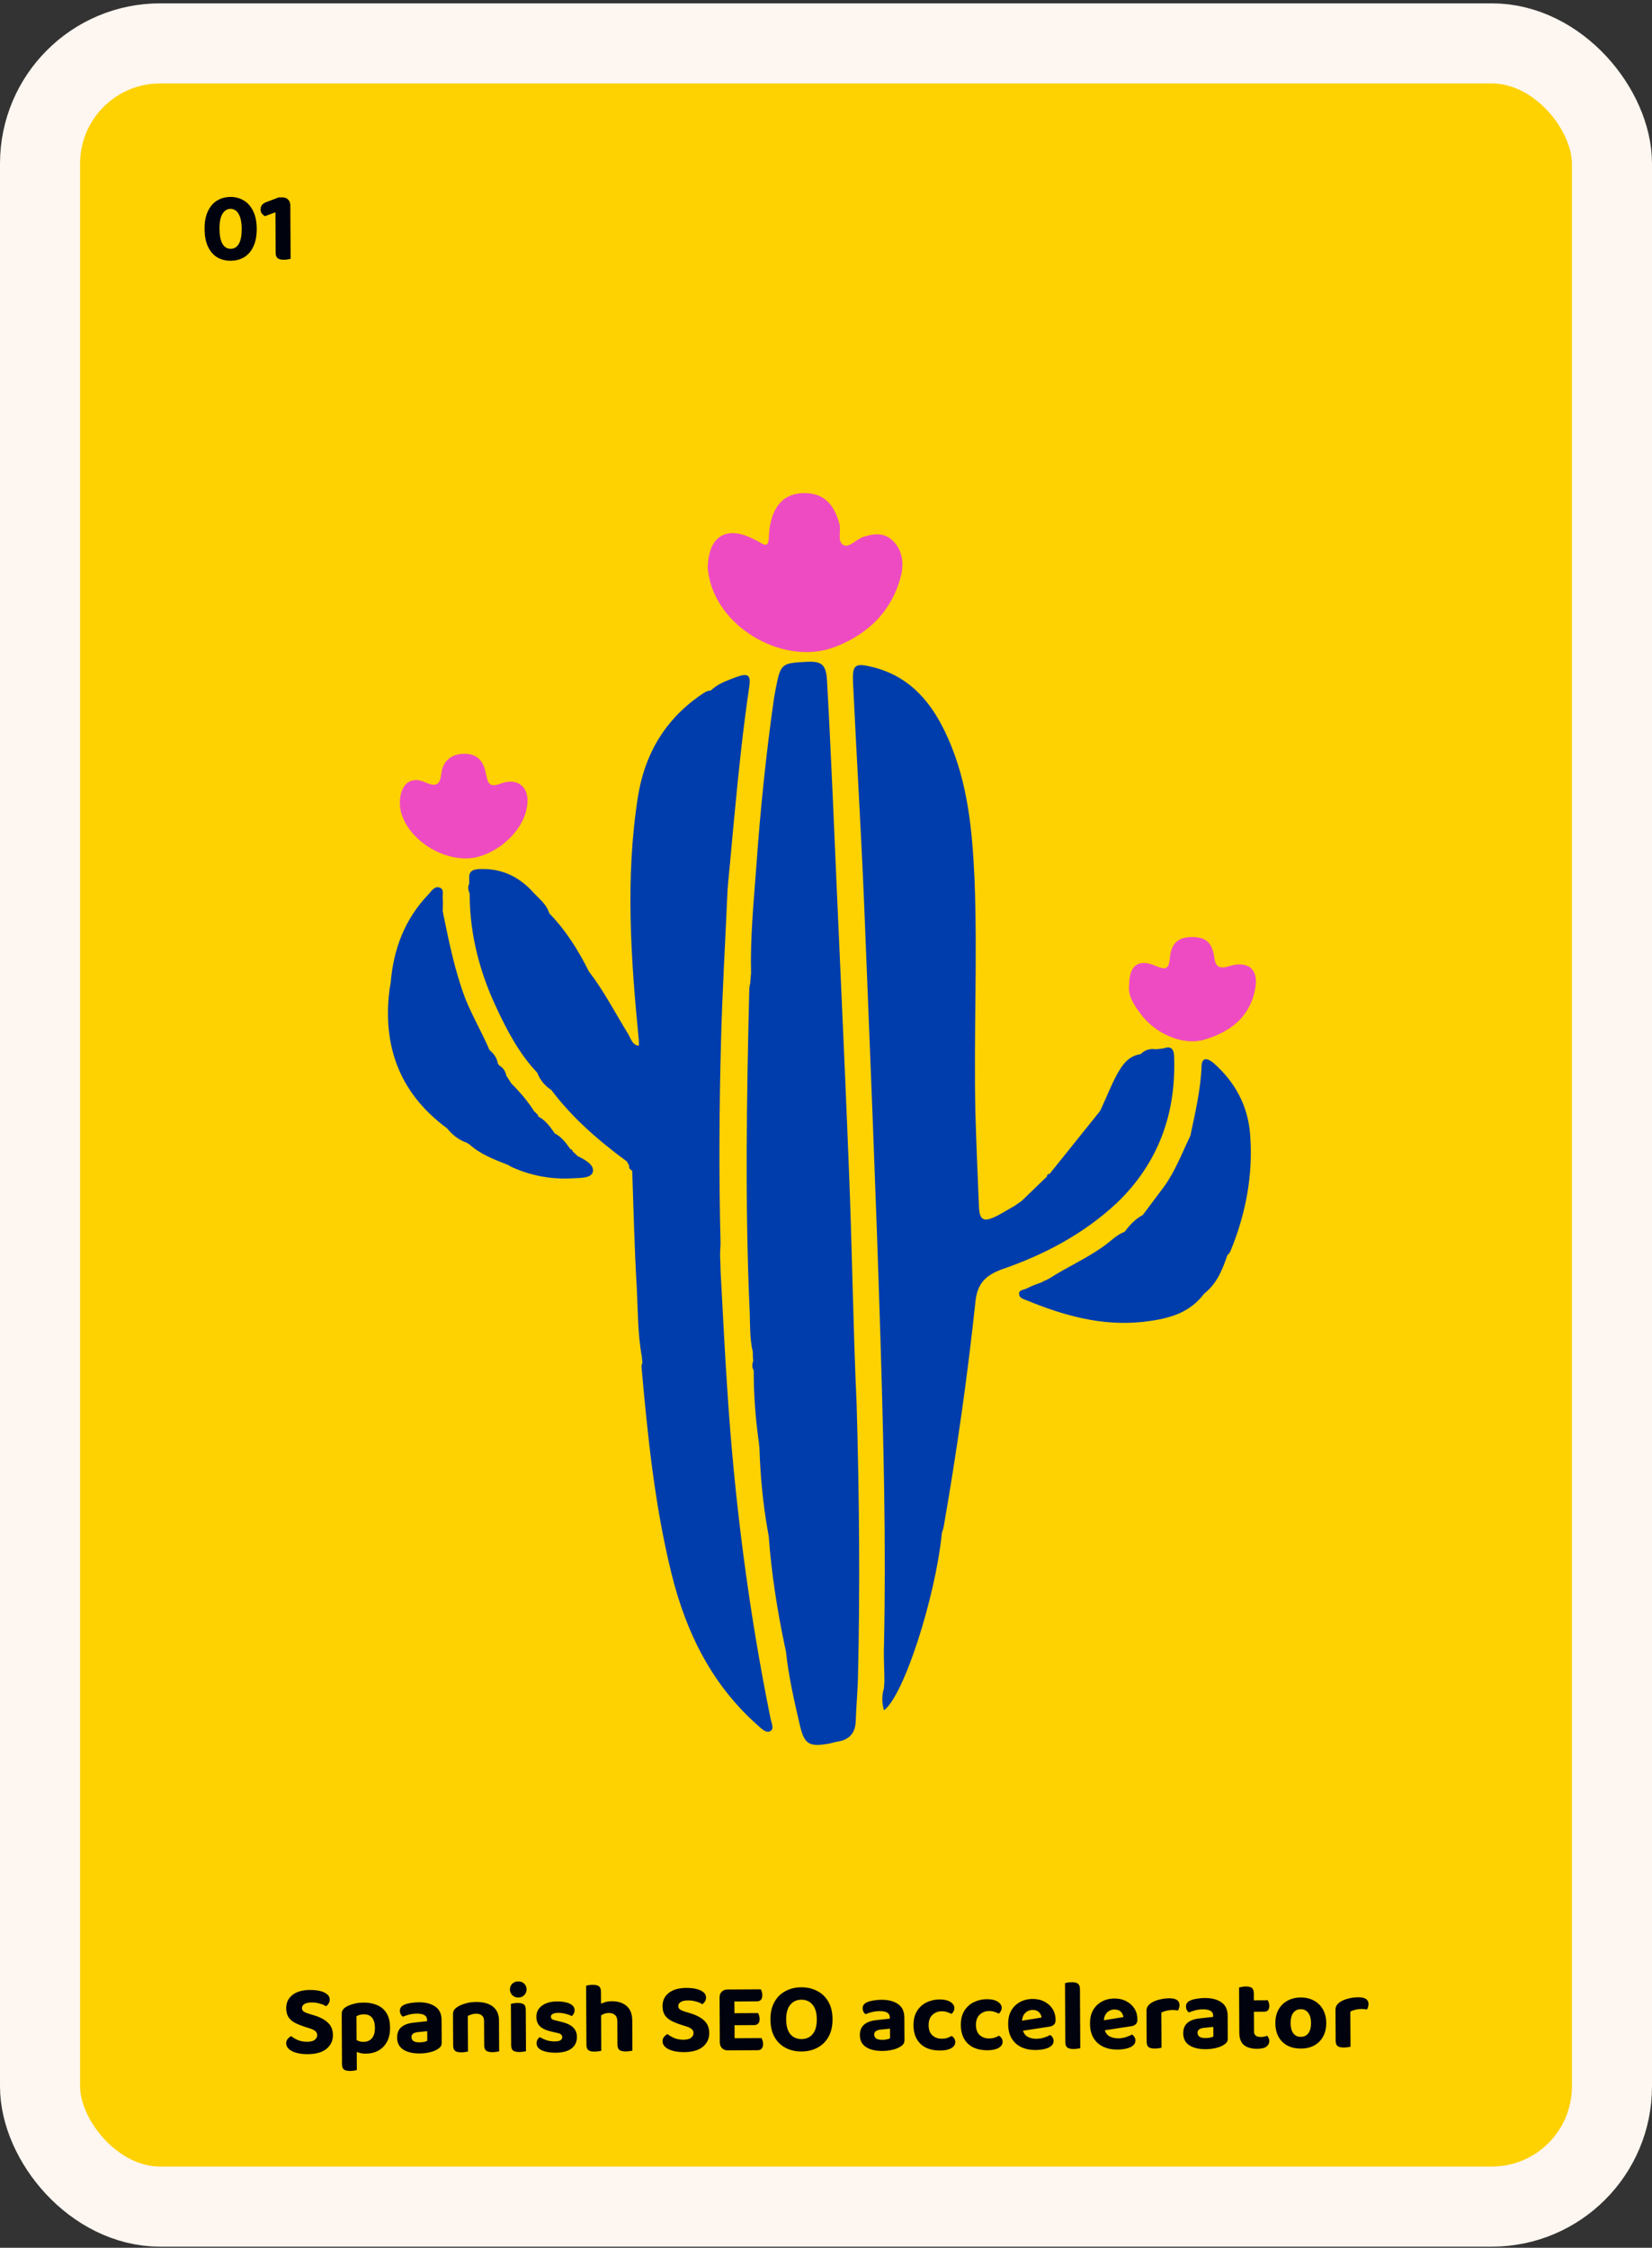 <svg width="297" height="404" viewBox="0 0 297 404" fill="none" xmlns="http://www.w3.org/2000/svg">
<rect x="0" y="0" width="297" height="404" fill="#333333" stroke="none"/>
<rect x="7.2" y="7.8" width="282.6" height="388.8" rx="21.6" fill="#FED100"/>
<path d="M43.456 41.109C43.451 40.317 43.364 39.657 43.193 39.13C43.022 38.591 42.786 38.19 42.484 37.928C42.183 37.666 41.828 37.535 41.42 37.538C41.024 37.54 40.677 37.68 40.378 37.957C40.08 38.223 39.848 38.62 39.683 39.149C39.53 39.678 39.455 40.339 39.46 41.13C39.466 42.33 39.645 43.23 39.996 43.828C40.348 44.426 40.835 44.723 41.459 44.72C42.107 44.716 42.604 44.413 42.948 43.812C43.293 43.21 43.462 42.309 43.456 41.109ZM41.489 46.861C40.565 46.867 39.748 46.661 39.038 46.245C38.339 45.817 37.79 45.178 37.389 44.328C36.988 43.478 36.785 42.417 36.778 41.145C36.771 39.873 36.969 38.816 37.373 37.974C37.776 37.12 38.324 36.48 39.018 36.057C39.724 35.621 40.526 35.401 41.426 35.396C42.315 35.391 43.114 35.602 43.824 36.031C44.534 36.447 45.096 37.08 45.508 37.929C45.933 38.779 46.149 39.834 46.156 41.094C46.163 42.366 45.964 43.429 45.561 44.283C45.17 45.138 44.621 45.782 43.915 46.218C43.21 46.642 42.401 46.856 41.489 46.861ZM52.233 43.779L49.551 43.794L49.521 38.16L47.617 38.854C47.436 38.747 47.261 38.598 47.092 38.407C46.935 38.216 46.856 37.952 46.854 37.616C46.85 36.98 47.232 36.534 47.999 36.278L50.136 35.474L50.73 35.471C51.174 35.469 51.529 35.599 51.794 35.861C52.06 36.124 52.194 36.477 52.196 36.921L52.233 43.779ZM49.541 41.796L52.223 41.781L52.248 46.515C52.129 46.552 51.961 46.589 51.745 46.626C51.529 46.663 51.295 46.682 51.043 46.684C50.539 46.686 50.167 46.598 49.926 46.42C49.685 46.241 49.563 45.912 49.56 45.432L49.541 41.796Z" fill="#00020D"/>
<path d="M152.654 211.064C151.781 188.433 150.669 165.882 149.716 143.251C149.398 136.263 149.081 129.355 148.684 122.367C148.525 119.429 147.731 118.793 144.952 118.952C140.505 119.19 140.346 119.27 139.473 123.717C139.393 124.272 139.234 124.908 139.155 125.464C137.726 135.469 136.693 145.554 135.979 155.638C135.502 162.07 134.867 168.502 135.026 174.934C134.946 175.569 134.946 176.125 134.867 176.761C134.788 177.158 134.708 177.475 134.708 177.872C134.232 197.248 133.914 216.623 134.788 235.919C134.867 238.301 134.788 240.683 135.343 242.986C135.343 243.542 135.343 244.018 135.423 244.574C135.185 245.209 135.185 245.765 135.502 246.321C135.502 250.689 135.82 255.056 136.455 259.423C136.455 259.741 136.535 259.979 136.535 260.297C136.693 265.299 137.17 270.302 138.043 275.225C138.123 275.543 138.123 275.781 138.202 276.099C138.679 282.69 139.711 289.28 141.061 295.712C141.14 296.109 141.22 296.427 141.299 296.824C141.775 301.35 142.808 305.797 143.84 310.244C144.634 313.5 145.508 313.976 148.843 313.42C149.398 313.341 150.034 313.103 150.59 313.023C152.654 312.706 153.766 311.514 153.845 309.37C153.925 306.829 154.163 304.288 154.242 301.747C154.639 285.231 154.48 268.793 154.004 252.277C153.369 238.619 153.21 224.802 152.654 211.064Z" fill="#003DAC"/>
<path d="M130.733 249.418C130.257 242.43 129.939 235.363 129.542 228.375C129.542 227.343 129.463 226.311 129.463 225.358C129.463 224.723 129.542 224.008 129.542 223.373C129.225 211.303 129.304 199.233 129.622 187.243C129.86 178.031 130.416 168.899 130.813 159.688C130.892 159.132 130.892 158.497 130.971 157.941C131.368 153.971 131.686 150.08 132.083 146.11C132.798 138.487 133.592 130.943 134.704 123.399C135.021 121.335 134.465 120.938 132.48 121.652C130.813 122.288 129.066 122.843 127.795 124.114C126.922 124.114 126.286 124.749 125.651 125.146C119.378 129.593 115.884 135.707 114.693 143.172C112.39 157.783 113.422 172.393 114.852 187.004C114.852 187.322 114.852 187.64 114.852 187.957C113.581 187.798 113.422 186.607 112.867 185.734C110.564 182.002 108.579 178.111 105.879 174.617C103.973 170.805 101.75 167.232 98.732 164.135C98.732 164.056 98.732 163.976 98.653 163.897C98.176 162.468 96.906 161.515 95.953 160.482C93.491 157.703 90.394 156.115 86.583 156.194C85.471 156.194 84.201 156.274 84.359 157.941C84.359 158.259 84.359 158.497 84.359 158.815C84.042 159.45 84.201 160.006 84.439 160.641C84.439 160.8 84.439 160.959 84.439 161.118C84.518 168.264 86.345 175.014 89.362 181.366C91.268 185.416 93.412 189.466 96.588 192.801C97.065 194.072 97.859 195.024 98.97 195.819H99.05C102.861 200.901 107.626 205.03 112.708 208.762C112.867 209 112.946 209.238 113.105 209.477C113.025 209.953 113.264 210.191 113.661 210.429C113.899 217.258 114.058 224.167 114.455 230.996C114.693 235.284 114.614 239.651 115.408 243.939C115.408 244.257 115.487 244.654 115.487 244.972C115.408 245.21 115.328 245.368 115.328 245.607C116.44 258.153 117.711 270.62 120.728 282.849C123.348 293.41 127.954 302.78 136.212 310.085C136.848 310.641 137.721 311.594 138.515 311.118C139.23 310.721 138.674 309.609 138.515 308.815C134.545 289.201 132.004 269.349 130.733 249.418Z" fill="#003DAC"/>
<path d="M211.092 190.18C211.092 188.989 210.854 187.798 209.187 188.433C208.71 188.513 208.313 188.513 207.837 188.592C206.804 188.433 205.851 188.671 205.057 189.466C202.834 189.783 201.722 191.451 200.769 193.198C199.737 195.103 198.943 197.168 197.99 199.233C197.911 199.391 197.831 199.55 197.752 199.709C194.735 203.441 191.717 207.253 188.7 210.985C188.382 210.985 188.223 211.144 188.223 211.461C186.714 212.891 185.206 214.399 183.697 215.829C183.538 215.987 183.3 216.067 183.141 216.226C182.982 216.305 182.823 216.464 182.665 216.543L182.585 216.623C181.474 217.258 180.441 217.893 179.25 218.529C176.868 219.72 176.074 219.402 175.994 216.782C175.756 211.144 175.518 205.585 175.359 199.947C175.042 185.972 175.756 171.917 175.2 157.941C174.803 149.286 174.009 140.71 170.436 132.689C167.736 126.575 163.845 121.652 156.937 119.905C153.681 119.111 153.205 119.429 153.363 122.764C153.999 135.945 154.793 149.047 155.349 162.229C156.381 188.354 157.493 214.479 158.287 240.604C158.843 259.026 159.319 277.449 158.922 295.871C158.843 297.936 159.001 300.08 159.001 302.144C159.001 302.541 158.922 303.018 158.922 303.415C158.525 304.685 158.525 306.035 158.922 307.385C162.416 304.923 168.133 287.295 169.324 275.622V275.543C169.245 274.431 169.245 273.399 169.324 272.287C169.245 273.399 169.245 274.431 169.324 275.543C169.483 275.066 169.642 274.59 169.721 274.034C172.024 260.773 173.93 247.433 175.359 234.013C175.677 230.757 177.106 229.248 180.124 228.137C187.747 225.516 194.814 221.784 200.769 216.226C208.154 209.159 211.41 200.344 211.092 190.18Z" fill="#003DAC"/>
<path d="M224.754 203.917C224.357 198.755 222.054 194.467 218.163 191.053C217.211 190.259 216.099 189.862 216.02 191.609C215.861 195.817 214.908 199.867 214.034 203.996V204.076C212.526 207.172 211.335 210.428 209.27 213.287C207.999 214.954 206.729 216.701 205.458 218.369C207.602 216.86 209.429 215.034 210.779 213.049C209.429 215.034 207.602 216.86 205.458 218.369C204.109 219.084 203.076 220.195 202.203 221.386C200.694 221.942 199.662 223.133 198.391 224.007C195.294 226.23 191.8 227.739 188.624 229.803C188.386 229.883 188.227 230.042 187.989 230.121C187.751 230.201 187.512 230.28 187.354 230.439C186.48 230.756 185.527 231.074 184.654 231.55C184.098 231.868 183.066 231.789 183.224 232.662C183.304 233.377 184.177 233.536 184.733 233.774C191.324 236.474 198.153 238.379 205.458 237.585C209.508 237.109 213.399 236.315 216.178 232.9C216.258 232.742 216.417 232.662 216.496 232.503C218.719 230.756 219.752 228.295 220.625 225.674C220.784 225.436 221.022 225.277 221.181 224.96C223.96 218.21 225.31 211.222 224.754 203.917Z" fill="#003DAC"/>
<path d="M103.894 207.808C103.577 207.57 103.339 207.252 103.021 207.014C102.941 206.776 102.783 206.537 102.544 206.537C101.75 205.426 100.956 204.314 99.686 203.679L99.606 203.52C98.812 202.408 98.018 201.296 96.748 200.661C96.748 200.344 96.589 200.185 96.351 200.105C96.351 199.947 96.271 199.867 96.112 199.867C94.921 197.961 93.492 196.294 91.904 194.706C91.745 194.467 91.666 194.309 91.507 194.07C91.348 193.832 91.189 193.594 91.031 193.356C90.872 192.482 90.395 191.847 89.681 191.45C89.681 191.291 89.601 191.212 89.522 191.212C89.363 190.179 88.807 189.385 88.013 188.75L87.934 188.909L88.013 188.75C86.663 185.574 84.916 182.636 83.646 179.46C81.819 174.616 80.787 169.613 79.755 164.61C79.675 164.293 79.675 164.055 79.596 163.737C79.596 163.022 79.675 162.228 79.596 161.514C79.516 160.799 79.913 159.846 79.04 159.528C78.167 159.211 77.611 160.084 77.055 160.719C72.767 165.166 70.702 170.645 70.226 176.76C70.147 176.998 70.146 177.315 70.067 177.554C69.988 178.03 69.988 178.507 69.908 178.904C68.955 188.83 72.29 196.85 80.39 202.805C81.343 203.996 82.534 204.949 84.043 205.426C84.043 205.584 84.201 205.584 84.281 205.584C86.266 207.411 88.728 208.364 91.189 209.317C91.348 209.396 91.586 209.475 91.745 209.634C95.318 211.302 99.051 212.016 103.021 211.778C104.371 211.699 106.356 211.778 106.594 210.587C106.833 209.317 105.165 208.443 103.894 207.808Z" fill="#003DAC"/>
<path d="M160.347 97.034C158.838 95.684 157.012 95.923 155.265 96.478C153.994 96.876 152.724 98.464 151.691 97.987C150.421 97.352 151.294 95.446 150.897 94.096C149.865 90.364 147.88 88.617 144.545 88.617C141.289 88.697 139.304 90.444 138.51 94.096C138.271 95.049 138.272 96.002 138.192 96.955C138.113 97.908 137.795 98.146 136.922 97.67C136.286 97.273 135.651 96.955 134.936 96.637C130.41 94.573 127.393 96.478 127.234 101.958C127.234 102.196 127.313 102.91 127.472 103.705C129.378 113.154 141.21 119.745 150.183 116.251C156.297 113.869 160.585 109.581 162.094 102.99C162.491 100.766 162.094 98.623 160.347 97.034Z" fill="#EE4BC3"/>
<path d="M89.915 140.868C87.851 141.663 87.692 140.551 87.374 139.121C86.898 136.58 85.707 135.548 83.563 135.469C81.34 135.469 79.672 136.58 79.354 138.963C79.116 141.027 78.481 141.504 76.496 140.63C74.114 139.519 72.367 140.63 71.969 143.251C71.811 144.283 71.89 145.315 72.208 146.347C73.637 150.715 78.64 154.209 83.642 154.288C88.327 154.368 93.806 150 94.68 145.315C95.474 141.662 93.251 139.598 89.915 140.868Z" fill="#EE4BC3"/>
<path d="M220.939 173.663C219.351 174.139 218.557 173.901 218.319 172.154C217.922 169.375 216.81 168.422 214.269 168.422C211.808 168.422 210.537 169.534 210.299 172.313C210.14 174.139 209.584 174.377 207.917 173.663C204.74 172.233 202.994 173.424 202.994 177.077C202.755 178.904 203.788 180.492 204.899 182C207.52 185.733 212.602 188.035 216.572 186.844C221.098 185.494 224.672 182.874 225.624 177.871C226.419 174.298 224.433 172.551 220.939 173.663Z" fill="#EE4BC3"/>
<path d="M55.215 366.969C55.863 366.966 56.324 366.849 56.599 366.62C56.886 366.378 57.028 366.096 57.026 365.772C57.025 365.472 56.909 365.232 56.68 365.053C56.463 364.863 56.139 364.702 55.706 364.573L54.75 364.272C54.101 364.059 53.524 363.823 53.018 363.561C52.525 363.3 52.139 362.96 51.861 362.542C51.594 362.123 51.459 361.59 51.456 360.942C51.45 359.946 51.824 359.152 52.577 358.56C53.33 357.968 54.378 357.668 55.722 357.661C56.406 357.657 57.013 357.72 57.541 357.849C58.082 357.978 58.503 358.173 58.804 358.436C59.118 358.686 59.276 358.997 59.278 359.369C59.279 359.645 59.214 359.886 59.083 360.09C58.965 360.283 58.809 360.452 58.618 360.597C58.341 360.406 57.974 360.246 57.518 360.117C57.061 359.975 56.556 359.906 56.004 359.909C55.428 359.912 54.997 360.01 54.71 360.204C54.423 360.386 54.28 360.626 54.282 360.926C54.283 361.166 54.38 361.364 54.573 361.519C54.766 361.662 55.055 361.792 55.439 361.91L56.431 362.211C57.525 362.541 58.367 362.986 58.958 363.547C59.549 364.096 59.847 364.838 59.852 365.774C59.858 366.782 59.472 367.606 58.696 368.247C57.919 368.875 56.793 369.193 55.317 369.201C54.585 369.205 53.931 369.13 53.354 368.978C52.777 368.825 52.314 368.599 51.964 368.301C51.626 368.003 51.456 367.656 51.454 367.26C51.453 366.948 51.541 366.683 51.72 366.466C51.911 366.237 52.12 366.068 52.347 365.959C52.673 366.221 53.076 366.459 53.557 366.672C54.05 366.874 54.603 366.973 55.215 366.969ZM65.757 369.108C65.301 369.111 64.892 369.053 64.532 368.935C64.171 368.829 63.859 368.704 63.594 368.562L63.582 366.312C63.786 366.479 64.033 366.633 64.322 366.776C64.623 366.918 64.959 366.988 65.331 366.986C65.991 366.983 66.5 366.77 66.858 366.348C67.228 365.926 67.41 365.295 67.406 364.455C67.402 363.879 67.316 363.418 67.146 363.07C66.988 362.711 66.759 362.449 66.458 362.282C66.157 362.116 65.802 362.034 65.394 362.036C65.118 362.037 64.867 362.075 64.639 362.148C64.423 362.209 64.238 362.288 64.082 362.385L64.112 367.893L61.466 367.907L61.434 362.022C61.433 361.722 61.491 361.475 61.61 361.283C61.729 361.078 61.914 360.897 62.165 360.74C62.524 360.51 62.979 360.321 63.53 360.174C64.081 360.015 64.699 359.934 65.383 359.93C66.307 359.925 67.124 360.083 67.834 360.403C68.555 360.711 69.116 361.2 69.516 361.87C69.915 362.527 70.118 363.384 70.124 364.44C70.129 365.46 69.942 366.313 69.561 366.999C69.181 367.685 68.662 368.21 68.004 368.574C67.346 368.925 66.597 369.104 65.757 369.108ZM64.126 367.209L64.153 372.051C64.033 372.088 63.865 372.124 63.649 372.162C63.434 372.199 63.2 372.218 62.948 372.219C62.444 372.222 62.071 372.134 61.83 371.956C61.601 371.777 61.486 371.447 61.483 370.967L61.462 367.223L64.126 367.209ZM75.414 367.076C75.69 367.074 75.96 367.049 76.224 366.999C76.499 366.938 76.697 366.871 76.817 366.798L76.807 365.07L75.296 365.222C74.888 365.248 74.565 365.334 74.326 365.479C74.086 365.625 73.968 365.841 73.969 366.129C73.971 366.417 74.086 366.651 74.315 366.83C74.544 366.996 74.91 367.078 75.414 367.076ZM75.267 359.876C76.515 359.869 77.512 360.128 78.259 360.652C79.006 361.164 79.382 361.966 79.388 363.058L79.411 367.144C79.412 367.444 79.336 367.69 79.181 367.883C79.026 368.064 78.829 368.221 78.589 368.354C78.23 368.572 77.781 368.743 77.242 368.866C76.715 369.001 76.109 369.07 75.425 369.074C74.201 369.08 73.222 368.846 72.487 368.37C71.765 367.893 71.401 367.181 71.395 366.233C71.391 365.417 71.64 364.792 72.141 364.357C72.643 363.911 73.391 363.637 74.387 363.535L76.779 363.27L76.778 363.054C76.776 362.646 76.612 362.353 76.288 362.175C75.975 361.996 75.524 361.909 74.936 361.912C74.48 361.915 74.03 361.971 73.587 362.081C73.156 362.192 72.766 362.32 72.419 362.466C72.275 362.371 72.148 362.227 72.039 362.036C71.942 361.832 71.892 361.623 71.891 361.407C71.889 360.903 72.163 360.535 72.713 360.304C73.061 360.158 73.462 360.054 73.918 359.992C74.385 359.917 74.835 359.879 75.267 359.876ZM89.707 363.11L89.716 364.802L87.034 364.816L87.025 363.214C87.023 362.77 86.889 362.447 86.624 362.245C86.371 362.03 86.034 361.924 85.614 361.926C85.314 361.928 85.038 361.971 84.787 362.057C84.535 362.13 84.308 362.221 84.104 362.33L84.118 364.832L81.454 364.847L81.439 362.039C81.437 361.739 81.496 361.492 81.615 361.3C81.745 361.095 81.93 360.914 82.17 360.757C82.552 360.491 83.043 360.272 83.642 360.101C84.241 359.917 84.901 359.824 85.621 359.82C86.916 359.813 87.92 360.095 88.631 360.668C89.342 361.228 89.701 362.042 89.707 363.11ZM81.449 364.019L84.113 364.004L84.139 368.72C84.019 368.757 83.851 368.788 83.635 368.813C83.42 368.85 83.186 368.869 82.934 368.871C82.43 368.873 82.057 368.785 81.816 368.607C81.587 368.428 81.472 368.105 81.469 367.637L81.449 364.019ZM87.029 363.988L89.711 363.974L89.737 368.69C89.617 368.726 89.449 368.757 89.233 368.782C89.017 368.82 88.784 368.839 88.532 368.84C88.028 368.843 87.655 368.755 87.414 368.576C87.173 368.398 87.051 368.074 87.049 367.606L87.029 363.988ZM91.678 357.573C91.676 357.165 91.812 356.822 92.086 356.545C92.373 356.267 92.732 356.127 93.164 356.125C93.608 356.122 93.969 356.259 94.246 356.533C94.524 356.808 94.664 357.149 94.666 357.557C94.668 357.953 94.532 358.296 94.257 358.585C93.983 358.874 93.624 359.02 93.18 359.023C92.748 359.025 92.387 358.883 92.097 358.597C91.82 358.31 91.68 357.969 91.678 357.573ZM91.875 363.944L94.538 363.93L94.564 368.663C94.457 368.7 94.295 368.731 94.079 368.756C93.863 368.793 93.629 368.813 93.377 368.814C92.861 368.817 92.483 368.729 92.242 368.55C92.013 368.371 91.897 368.048 91.894 367.58L91.875 363.944ZM94.546 365.316L91.882 365.33L91.854 360.164C91.962 360.128 92.124 360.091 92.339 360.053C92.567 360.016 92.807 359.997 93.059 359.996C93.575 359.993 93.948 360.081 94.177 360.259C94.406 360.426 94.521 360.756 94.524 361.248L94.546 365.316ZM103.721 366.112C103.726 366.988 103.399 367.679 102.742 368.187C102.085 368.683 101.126 368.934 99.866 368.941C98.882 368.946 98.071 368.806 97.434 368.522C96.796 368.237 96.476 367.813 96.473 367.249C96.472 366.997 96.524 366.781 96.631 366.6C96.738 366.408 96.876 366.257 97.043 366.148C97.38 366.338 97.771 366.516 98.216 366.682C98.673 366.835 99.189 366.91 99.765 366.907C100.641 366.902 101.078 366.648 101.075 366.144C101.074 365.928 100.995 365.76 100.838 365.641C100.682 365.51 100.423 365.416 100.063 365.358L99.306 365.182C98.345 364.983 97.623 364.675 97.141 364.257C96.67 363.828 96.433 363.241 96.429 362.497C96.424 361.657 96.757 360.989 97.426 360.494C98.107 359.986 99.024 359.729 100.176 359.723C100.752 359.72 101.274 359.777 101.743 359.894C102.224 360 102.603 360.172 102.88 360.41C103.157 360.637 103.297 360.924 103.299 361.272C103.3 361.512 103.253 361.722 103.158 361.903C103.063 362.083 102.938 362.234 102.782 362.355C102.65 362.271 102.445 362.183 102.169 362.088C101.904 361.993 101.61 361.917 101.286 361.859C100.973 361.801 100.679 361.772 100.403 361.774C99.971 361.776 99.635 361.838 99.396 361.959C99.157 362.068 99.038 362.243 99.039 362.483C99.04 362.639 99.107 362.777 99.239 362.896C99.384 363.003 99.63 363.092 99.979 363.162L100.7 363.338C101.769 363.572 102.539 363.916 103.009 364.369C103.48 364.811 103.717 365.392 103.721 366.112ZM113.676 364.906L110.994 364.92L110.986 363.318C110.983 362.766 110.837 362.377 110.547 362.15C110.27 361.912 109.915 361.794 109.483 361.796C109.099 361.798 108.752 361.872 108.441 362.018C108.141 362.164 107.884 362.327 107.669 362.508L107.586 360.349C107.861 360.191 108.202 360.045 108.609 359.911C109.016 359.765 109.466 359.69 109.958 359.688C111.098 359.681 112 359.971 112.663 360.555C113.326 361.127 113.661 361.996 113.667 363.16L113.676 364.906ZM105.409 363.87L108.073 363.856L108.098 368.59C107.979 368.627 107.811 368.657 107.595 368.683C107.379 368.72 107.145 368.739 106.893 368.74C106.389 368.743 106.017 368.655 105.776 368.477C105.547 368.298 105.431 367.974 105.428 367.506L105.409 363.87ZM110.989 363.84L113.671 363.826L113.696 368.559C113.577 368.596 113.409 368.627 113.193 368.652C112.977 368.689 112.743 368.709 112.491 368.71C111.975 368.713 111.597 368.625 111.356 368.446C111.127 368.267 111.011 367.944 111.008 367.476L110.989 363.84ZM108.08 365.242L105.416 365.256L105.371 356.905C105.479 356.868 105.64 356.831 105.856 356.794C106.072 356.757 106.306 356.737 106.558 356.736C107.074 356.733 107.446 356.821 107.675 357C107.916 357.179 108.038 357.508 108.041 357.988L108.08 365.242ZM122.872 366.602C123.52 366.598 123.981 366.481 124.256 366.252C124.543 366.01 124.685 365.728 124.683 365.404C124.682 365.104 124.567 364.864 124.338 364.686C124.121 364.495 123.796 364.334 123.363 364.205L122.407 363.904C121.758 363.692 121.181 363.455 120.675 363.193C120.182 362.932 119.796 362.592 119.518 362.174C119.252 361.755 119.117 361.222 119.113 360.574C119.108 359.578 119.481 358.784 120.234 358.192C120.987 357.6 122.035 357.3 123.379 357.293C124.063 357.289 124.67 357.352 125.198 357.481C125.739 357.61 126.16 357.806 126.462 358.068C126.775 358.318 126.933 358.629 126.935 359.001C126.936 359.277 126.872 359.518 126.741 359.722C126.622 359.915 126.467 360.084 126.275 360.229C125.998 360.038 125.631 359.878 125.175 359.749C124.718 359.607 124.214 359.538 123.662 359.541C123.086 359.544 122.654 359.643 122.367 359.836C122.08 360.018 121.937 360.259 121.939 360.559C121.94 360.799 122.037 360.996 122.23 361.151C122.423 361.294 122.712 361.424 123.096 361.542L124.088 361.843C125.182 362.173 126.024 362.618 126.615 363.179C127.206 363.728 127.504 364.47 127.51 365.406C127.515 366.414 127.13 367.238 126.353 367.879C125.576 368.507 124.45 368.825 122.974 368.833C122.242 368.837 121.588 368.763 121.011 368.61C120.434 368.457 119.971 368.231 119.621 367.933C119.284 367.635 119.114 367.288 119.112 366.892C119.11 366.58 119.198 366.316 119.377 366.099C119.568 365.869 119.777 365.7 120.004 365.591C120.33 365.853 120.733 366.091 121.214 366.305C121.707 366.506 122.26 366.605 122.872 366.602ZM129.374 360.86L132.038 360.846L132.079 368.369C131.971 368.394 131.803 368.425 131.575 368.462C131.359 368.499 131.126 368.519 130.874 368.52C130.43 368.522 130.075 368.392 129.809 368.13C129.544 367.867 129.41 367.514 129.408 367.07L129.374 360.86ZM132.062 365.202L129.398 365.216L129.364 359.042C129.362 358.586 129.492 358.231 129.754 357.978C130.017 357.713 130.37 357.579 130.814 357.576C131.066 357.575 131.3 357.592 131.516 357.626C131.745 357.661 131.913 357.69 132.021 357.714L132.062 365.202ZM130.849 364.002L130.837 361.842L136.273 361.813C136.346 361.932 136.413 362.082 136.474 362.262C136.535 362.441 136.566 362.639 136.567 362.855C136.569 363.239 136.48 363.521 136.301 363.702C136.134 363.883 135.907 363.975 135.619 363.976L130.849 364.002ZM130.874 368.52L130.862 366.342L136.892 366.309C136.964 366.417 137.031 366.567 137.092 366.758C137.153 366.95 137.184 367.154 137.185 367.37C137.187 367.754 137.099 368.036 136.92 368.217C136.753 368.398 136.525 368.489 136.237 368.491L130.874 368.52ZM130.826 359.736L130.814 357.576L136.754 357.544C136.839 357.651 136.905 357.795 136.954 357.975C137.015 358.155 137.046 358.352 137.048 358.568C137.05 358.952 136.967 359.241 136.8 359.434C136.633 359.615 136.4 359.706 136.1 359.708L130.826 359.736ZM149.673 362.91C149.68 364.158 149.439 365.215 148.952 366.082C148.477 366.936 147.814 367.588 146.965 368.037C146.127 368.485 145.174 368.712 144.106 368.718C143.038 368.724 142.083 368.507 141.241 368.068C140.398 367.628 139.735 366.984 139.25 366.134C138.766 365.273 138.52 364.218 138.513 362.97C138.506 361.722 138.747 360.671 139.234 359.816C139.721 358.95 140.384 358.298 141.221 357.862C142.059 357.413 143 357.186 144.044 357.18C145.1 357.175 146.049 357.391 146.891 357.831C147.746 358.258 148.421 358.902 148.918 359.764C149.414 360.613 149.666 361.662 149.673 362.91ZM146.847 362.925C146.841 361.773 146.584 360.899 146.077 360.301C145.581 359.704 144.908 359.408 144.056 359.412C143.24 359.417 142.581 359.72 142.081 360.323C141.58 360.914 141.333 361.791 141.339 362.955C141.345 364.131 141.596 365.018 142.091 365.615C142.599 366.2 143.272 366.491 144.112 366.486C144.952 366.481 145.617 366.184 146.105 365.593C146.606 364.99 146.853 364.101 146.847 362.925ZM158.61 366.623C158.886 366.622 159.156 366.596 159.42 366.547C159.695 366.485 159.893 366.418 160.013 366.346L160.003 364.618L158.492 364.77C158.084 364.796 157.761 364.882 157.522 365.027C157.282 365.172 157.163 365.389 157.165 365.677C157.167 365.965 157.282 366.198 157.511 366.377C157.74 366.544 158.106 366.626 158.61 366.623ZM158.463 359.424C159.711 359.417 160.708 359.676 161.455 360.2C162.202 360.712 162.578 361.514 162.584 362.606L162.607 366.691C162.608 366.991 162.532 367.238 162.377 367.431C162.222 367.612 162.025 367.769 161.785 367.902C161.426 368.12 160.977 368.29 160.438 368.413C159.911 368.548 159.305 368.617 158.621 368.621C157.397 368.628 156.418 368.393 155.683 367.917C154.961 367.441 154.597 366.729 154.592 365.781C154.587 364.965 154.836 364.34 155.337 363.905C155.839 363.458 156.587 363.184 157.583 363.083L159.976 362.818L159.974 362.602C159.972 362.194 159.809 361.901 159.484 361.722C159.171 361.544 158.72 361.457 158.132 361.46C157.676 361.462 157.226 361.519 156.783 361.629C156.352 361.739 155.962 361.868 155.615 362.013C155.471 361.918 155.344 361.775 155.235 361.583C155.138 361.38 155.089 361.17 155.087 360.954C155.085 360.45 155.359 360.083 155.909 359.852C156.257 359.706 156.658 359.602 157.114 359.539C157.581 359.465 158.031 359.426 158.463 359.424ZM169.296 361.489C168.648 361.493 168.091 361.712 167.626 362.146C167.172 362.569 166.947 363.188 166.952 364.004C166.956 364.808 167.181 365.413 167.628 365.818C168.074 366.224 168.633 366.425 169.305 366.421C169.701 366.419 170.043 366.369 170.33 366.271C170.63 366.162 170.887 366.046 171.102 365.925C171.307 366.068 171.464 366.229 171.573 366.409C171.682 366.576 171.737 366.786 171.738 367.038C171.741 367.482 171.503 367.843 171.024 368.122C170.546 368.4 169.88 368.542 169.028 368.547C168.081 368.552 167.246 368.388 166.524 368.056C165.802 367.712 165.241 367.199 164.841 366.517C164.442 365.835 164.239 365.003 164.234 364.019C164.228 362.975 164.439 362.115 164.868 361.441C165.296 360.755 165.863 360.242 166.569 359.902C167.288 359.55 168.067 359.372 168.907 359.367C169.735 359.363 170.383 359.509 170.853 359.807C171.335 360.104 171.577 360.475 171.579 360.919C171.58 361.135 171.527 361.333 171.42 361.513C171.325 361.682 171.212 361.833 171.081 361.965C170.852 361.847 170.588 361.74 170.287 361.646C169.998 361.539 169.668 361.487 169.296 361.489ZM177.804 361.443C177.156 361.446 176.599 361.665 176.133 362.1C175.68 362.522 175.455 363.142 175.459 363.958C175.464 364.762 175.689 365.366 176.135 365.772C176.582 366.177 177.141 366.378 177.813 366.375C178.209 366.373 178.55 366.323 178.838 366.225C179.137 366.116 179.395 366 179.61 365.879C179.815 366.022 179.972 366.183 180.081 366.362C180.19 366.53 180.245 366.74 180.246 366.992C180.248 367.436 180.01 367.797 179.532 368.075C179.053 368.354 178.388 368.496 177.536 368.5C176.588 368.505 175.753 368.342 175.031 368.01C174.31 367.666 173.749 367.153 173.349 366.471C172.949 365.789 172.747 364.956 172.741 363.972C172.736 362.928 172.947 362.069 173.375 361.395C173.804 360.709 174.371 360.195 175.077 359.856C175.795 359.504 176.574 359.325 177.414 359.321C178.242 359.316 178.891 359.463 179.361 359.76C179.842 360.058 180.084 360.428 180.087 360.872C180.088 361.088 180.035 361.287 179.928 361.467C179.833 361.636 179.72 361.786 179.588 361.919C179.36 361.8 179.095 361.694 178.795 361.599C178.506 361.493 178.176 361.441 177.804 361.443ZM182.912 365.141L182.794 363.342L187.254 362.615C187.228 362.28 187.083 361.968 186.817 361.682C186.551 361.395 186.161 361.253 185.645 361.256C185.105 361.259 184.656 361.448 184.298 361.821C183.94 362.183 183.751 362.7 183.73 363.373L183.827 364.614C183.939 365.273 184.223 365.746 184.681 366.031C185.138 366.305 185.679 366.44 186.303 366.437C186.807 366.434 187.28 366.359 187.724 366.213C188.167 366.066 188.526 365.915 188.801 365.757C188.982 365.864 189.127 366.013 189.236 366.205C189.357 366.396 189.418 366.6 189.419 366.816C189.421 367.176 189.279 367.476 188.992 367.718C188.717 367.96 188.328 368.142 187.825 368.264C187.334 368.387 186.77 368.45 186.134 368.454C185.21 368.459 184.375 368.289 183.629 367.945C182.895 367.601 182.316 367.082 181.893 366.389C181.469 365.695 181.254 364.826 181.248 363.782C181.244 363.014 181.361 362.347 181.598 361.782C181.846 361.217 182.174 360.753 182.58 360.391C182.998 360.017 183.464 359.738 183.979 359.555C184.506 359.372 185.052 359.279 185.616 359.276C186.444 359.272 187.165 359.436 187.779 359.769C188.404 360.089 188.893 360.53 189.244 361.093C189.595 361.655 189.773 362.308 189.777 363.052C189.779 363.424 189.678 363.706 189.475 363.899C189.272 364.092 188.991 364.214 188.631 364.264L182.912 365.141ZM191.506 363.402L194.189 363.442L194.214 368.122C194.094 368.158 193.926 368.189 193.711 368.214C193.495 368.252 193.261 368.271 193.009 368.272C192.505 368.275 192.132 368.187 191.891 368.008C191.65 367.83 191.529 367.506 191.526 367.038L191.506 363.402ZM194.196 364.828L191.514 364.788L191.468 356.436C191.588 356.4 191.756 356.363 191.972 356.326C192.188 356.288 192.422 356.269 192.674 356.268C193.19 356.265 193.562 356.353 193.791 356.532C194.032 356.71 194.154 357.04 194.156 357.52L194.196 364.828ZM197.624 365.061L197.507 363.262L201.967 362.535C201.941 362.2 201.795 361.888 201.53 361.602C201.264 361.315 200.873 361.173 200.357 361.176C199.817 361.179 199.368 361.368 199.01 361.741C198.652 362.103 198.463 362.62 198.443 363.293L198.54 364.534C198.651 365.193 198.936 365.666 199.393 365.951C199.851 366.225 200.392 366.36 201.016 366.357C201.52 366.354 201.993 366.279 202.436 366.133C202.88 365.986 203.239 365.835 203.514 365.677C203.694 365.784 203.839 365.933 203.948 366.125C204.069 366.316 204.131 366.52 204.132 366.736C204.134 367.096 203.991 367.396 203.705 367.638C203.43 367.88 203.041 368.062 202.538 368.184C202.046 368.307 201.483 368.37 200.847 368.374C199.923 368.379 199.088 368.209 198.342 367.865C197.608 367.521 197.029 367.002 196.605 366.309C196.181 365.615 195.967 364.746 195.961 363.702C195.957 362.934 196.073 362.267 196.31 361.702C196.559 361.137 196.887 360.673 197.293 360.311C197.711 359.937 198.177 359.658 198.692 359.475C199.219 359.292 199.765 359.199 200.329 359.196C201.157 359.192 201.878 359.356 202.491 359.689C203.117 360.009 203.605 360.45 203.957 361.013C204.308 361.575 204.485 362.228 204.489 362.972C204.491 363.344 204.391 363.626 204.188 363.819C203.985 364.012 203.704 364.134 203.344 364.184L197.624 365.061ZM208.784 361.742L208.797 363.992L206.133 364.007L206.119 361.433C206.117 361.097 206.193 360.814 206.348 360.586C206.515 360.345 206.742 360.133 207.029 359.952C207.423 359.71 207.896 359.521 208.448 359.386C209.011 359.239 209.598 359.164 210.21 359.161C211.434 359.154 212.049 359.559 212.053 360.375C212.054 360.567 212.025 360.747 211.966 360.915C211.919 361.083 211.86 361.228 211.788 361.348C211.668 361.325 211.518 361.307 211.338 361.296C211.17 361.273 210.984 361.262 210.78 361.263C210.42 361.265 210.06 361.309 209.701 361.395C209.341 361.481 209.036 361.597 208.784 361.742ZM206.129 363.323L208.793 363.362L208.819 368.042C208.699 368.079 208.531 368.11 208.315 368.135C208.099 368.172 207.866 368.191 207.614 368.193C207.11 368.196 206.737 368.108 206.496 367.929C206.267 367.75 206.151 367.427 206.149 366.959L206.129 363.323ZM216.74 366.307C217.016 366.306 217.286 366.28 217.55 366.231C217.825 366.169 218.023 366.102 218.143 366.03L218.133 364.302L216.622 364.454C216.214 364.48 215.891 364.566 215.652 364.711C215.412 364.856 215.293 365.073 215.295 365.361C215.297 365.649 215.412 365.882 215.641 366.061C215.87 366.228 216.236 366.31 216.74 366.307ZM216.593 359.108C217.841 359.101 218.838 359.36 219.585 359.884C220.332 360.396 220.709 361.197 220.714 362.289L220.737 366.375C220.738 366.675 220.662 366.922 220.507 367.115C220.352 367.296 220.155 367.453 219.915 367.586C219.556 367.804 219.107 367.974 218.568 368.097C218.041 368.232 217.435 368.301 216.751 368.305C215.527 368.312 214.548 368.077 213.813 367.601C213.091 367.125 212.727 366.413 212.722 365.465C212.717 364.649 212.966 364.024 213.467 363.589C213.969 363.142 214.717 362.868 215.713 362.767L218.106 362.502L218.104 362.286C218.102 361.878 217.939 361.585 217.614 361.406C217.301 361.228 216.85 361.14 216.262 361.144C215.806 361.146 215.356 361.203 214.913 361.313C214.482 361.423 214.092 361.551 213.745 361.697C213.601 361.602 213.474 361.459 213.365 361.267C213.268 361.064 213.219 360.854 213.217 360.638C213.215 360.134 213.489 359.767 214.039 359.536C214.387 359.39 214.788 359.286 215.244 359.223C215.711 359.149 216.161 359.11 216.593 359.108ZM222.793 363.232L225.439 363.218L225.45 365.144C225.452 365.48 225.561 365.725 225.778 365.88C225.995 366.035 226.301 366.111 226.697 366.109C226.877 366.108 227.069 366.089 227.273 366.052C227.488 366.003 227.668 365.948 227.812 365.887C227.908 365.994 227.993 366.126 228.066 366.282C228.151 366.437 228.194 366.617 228.195 366.821C228.197 367.229 228.031 367.566 227.696 367.832C227.362 368.097 226.798 368.232 226.007 368.237C224.999 368.242 224.211 368.019 223.645 367.566C223.09 367.113 222.81 366.37 222.805 365.338L222.793 363.232ZM224.476 361.585L224.465 359.533L227.921 359.514C227.982 359.61 228.042 359.748 228.103 359.927C228.164 360.107 228.195 360.305 228.197 360.521C228.199 360.881 228.116 361.145 227.949 361.314C227.794 361.483 227.578 361.568 227.302 361.57L224.476 361.585ZM225.442 363.668L222.796 363.682L222.761 357.22C222.88 357.184 223.048 357.147 223.264 357.11C223.48 357.06 223.708 357.035 223.948 357.034C224.464 357.031 224.836 357.119 225.065 357.298C225.294 357.476 225.41 357.806 225.412 358.286L225.442 363.668ZM238.433 363.579C238.438 364.515 238.251 365.332 237.87 366.03C237.502 366.716 236.977 367.247 236.295 367.623C235.613 367.999 234.81 368.189 233.886 368.194C232.974 368.199 232.169 368.023 231.471 367.667C230.785 367.299 230.248 366.774 229.861 366.092C229.485 365.398 229.294 364.577 229.289 363.629C229.284 362.681 229.472 361.87 229.852 361.196C230.232 360.51 230.763 359.979 231.445 359.603C232.139 359.215 232.936 359.019 233.836 359.014C234.748 359.009 235.547 359.197 236.233 359.577C236.919 359.945 237.456 360.476 237.844 361.17C238.232 361.852 238.428 362.655 238.433 363.579ZM233.848 361.12C233.284 361.123 232.835 361.342 232.501 361.775C232.18 362.209 232.021 362.822 232.025 363.614C232.03 364.418 232.195 365.035 232.521 365.465C232.848 365.884 233.299 366.091 233.875 366.088C234.451 366.085 234.9 365.866 235.221 365.433C235.543 364.999 235.701 364.386 235.697 363.594C235.693 362.814 235.528 362.209 235.201 361.779C234.875 361.336 234.424 361.117 233.848 361.12ZM242.762 361.558L242.775 363.808L240.111 363.822L240.097 361.248C240.095 360.912 240.171 360.63 240.326 360.401C240.493 360.16 240.72 359.949 241.007 359.767C241.401 359.525 241.874 359.336 242.426 359.201C242.989 359.054 243.576 358.979 244.188 358.976C245.412 358.969 246.027 359.374 246.031 360.19C246.032 360.382 246.003 360.562 245.944 360.73C245.897 360.899 245.838 361.043 245.766 361.163C245.646 361.14 245.496 361.123 245.316 361.112C245.148 361.089 244.962 361.078 244.758 361.079C244.398 361.081 244.038 361.125 243.679 361.211C243.319 361.297 243.014 361.412 242.762 361.558ZM240.107 363.138L242.771 363.178L242.797 367.857C242.677 367.894 242.509 367.925 242.293 367.95C242.077 367.987 241.844 368.007 241.592 368.008C241.088 368.011 240.715 367.923 240.474 367.744C240.245 367.565 240.129 367.242 240.127 366.774L240.107 363.138Z" fill="#00020D"/>
<rect x="7.2" y="7.8" width="282.6" height="388.8" rx="21.6" stroke="#FEF6F0" stroke-width="14.4" stroke-linejoin="round"/>
</svg>
